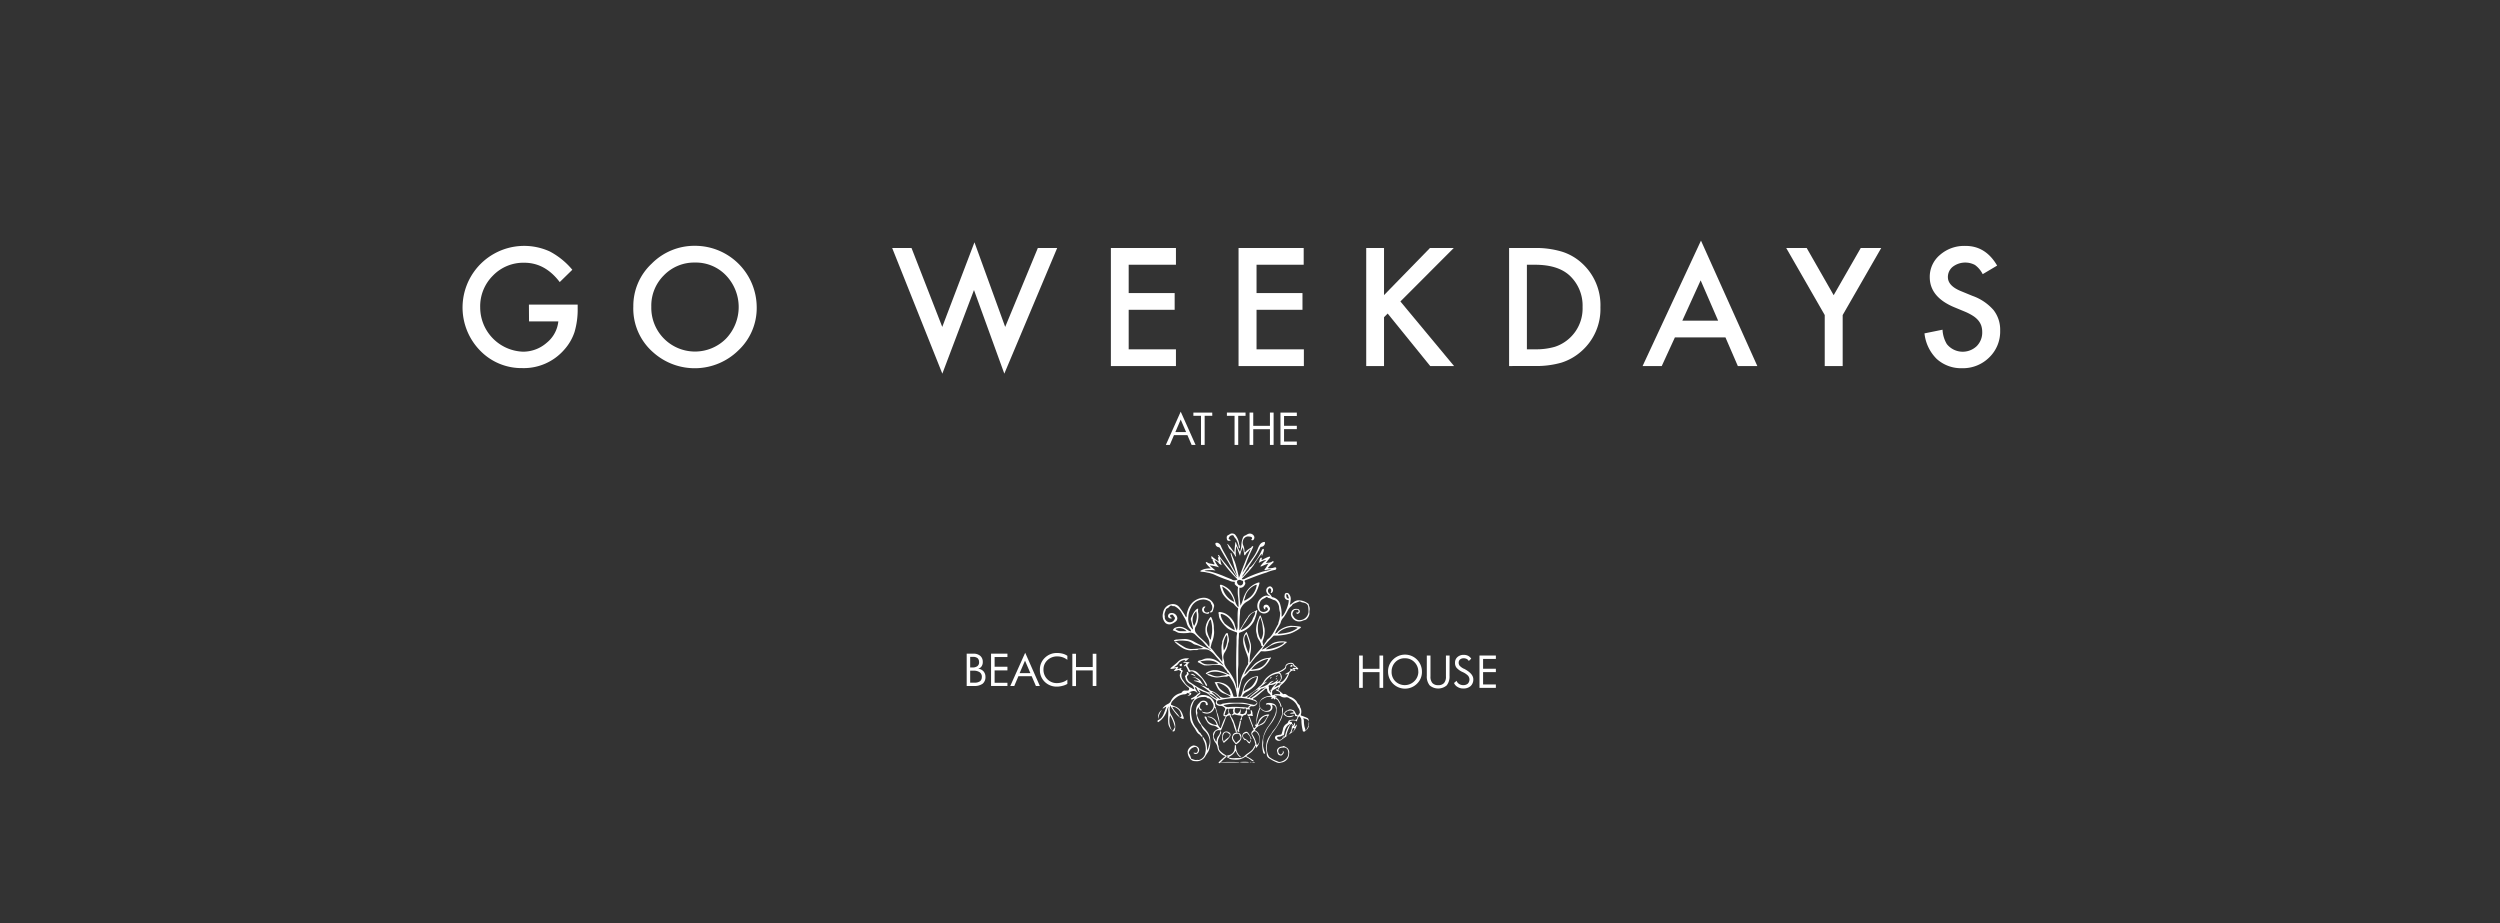 <?xml version="1.0" encoding="UTF-8"?> <svg xmlns="http://www.w3.org/2000/svg" id="Lager_1" data-name="Lager 1" viewBox="0 0 682.43 252"><rect x="0" y="0" width="682.43" height="252" fill="#333333" stroke="none"/><defs><style>.cls-1{fill:#fff;}</style></defs><path class="cls-1" d="M326.36,121.45h-1.08l-1.15-2.67h-3.67l-1.14,2.67h-1.08l4.06-9.08Zm-2.59-3.51-1.47-3.41-1.46,3.41Z"></path><path class="cls-1" d="M330.92,113.51h-2.08v7.94h-1v-7.94h-2.08v-.89h5.15Z"></path><path class="cls-1" d="M340,113.51H338v7.94h-1v-7.94h-2.09v-.89H340Z"></path><path class="cls-1" d="M347.66,121.45h-1v-4.29h-4.56v4.29h-1v-8.83h1v3.62h4.56v-3.62h1Z"></path><path class="cls-1" d="M354,121.45h-4.47v-8.83H354v.93h-3.49v2.68H354v.92h-3.49v3.37H354Z"></path><path class="cls-1" d="M357,196.06a14.23,14.23,0,0,0-1.73-.7c-.18-.07-.22-.09-.18-.27a2.62,2.62,0,0,0,0-1.66,1.76,1.76,0,0,1-.25-.58c0-.37-.35-.53-.55-.78s-.32-.64-.57-.86a3.77,3.77,0,0,0-1.66-1.05c-.63-.15-1-1-1.78-.64,0,0,0-.06-.07-.09a14.56,14.56,0,0,0-1.2-1c-.07,0-.13-.11-.06-.19.33-.4.39-.93.82-1.3a5.88,5.88,0,0,0,2.15-3.19.39.39,0,0,1,.18-.24c.33-.29.64-.63,1.16-.39a.36.36,0,0,0,.34,0c0-.2-.29-.28-.24-.51a1.05,1.05,0,0,1,.66.09.24.24,0,0,0,.33-.12c.12-.17-.07-.18-.14-.26-.34-.4-.88-.61-1.12-1.12a.45.45,0,0,0-.18-.15c-.51-.32-1.9.05-2,.72a1.15,1.15,0,0,1-.21.56,5.2,5.2,0,0,1-2.26,1.16,6,6,0,0,0-2.87,1.69,4.78,4.78,0,0,0-.48.61,4.71,4.71,0,0,1-1,1.34c-.57.43-1,1-1.6,1.4s-1.38,1-2.1,1.43a1.44,1.44,0,0,1-1.31.17,2.39,2.39,0,0,1,1.21-1.27,8.15,8.15,0,0,0,2.2-1.64,4.22,4.22,0,0,0,.92-2.5c0-.11,0-.15-.12-.13a8.39,8.39,0,0,0-1.08.18,4.43,4.43,0,0,0-1.74,1.17,3.76,3.76,0,0,0-.85,1.3c-.28.79-.42,1.63-.73,2.41-.24.57-.3.59-.86.48a40.16,40.16,0,0,1,.82-4.07,2.54,2.54,0,0,1,.71-1.27,10.74,10.74,0,0,0,1.45-1.49.39.39,0,0,1,.33-.15c.6,0,1.21-.08,1.81-.15a2.06,2.06,0,0,0,.81-.17,6.67,6.67,0,0,0,2.72-2.87c.08-.15.35-.27.23-.45s-.3.08-.46.07a5.55,5.55,0,0,0-2.82.89,4.51,4.51,0,0,0-1.54,1.23c-.61.69-1.31,1.31-1.93,2a1.18,1.18,0,0,1-.53.41c.17-.38.3-.68.44-1a23.31,23.31,0,0,1,2.25-3.23c.54-.73,1.22-1.33,1.79-2a.24.24,0,0,1,.23-.1c.43,0,.88.06,1.31,0a9.63,9.63,0,0,0,4.13-1.31,11.34,11.34,0,0,0,1.56-1.23,6.34,6.34,0,0,0-2.94,0,3.8,3.8,0,0,0-1.16.46,18.36,18.36,0,0,1-2,1.3,6.26,6.26,0,0,1-.8.35,13.93,13.93,0,0,1,1.35-1.85c.57-.65,1.19-1.25,1.79-1.87a.36.36,0,0,1,.31-.13c.55,0,1.09,0,1.64-.06a17.62,17.62,0,0,0,2.59-.48,7.57,7.57,0,0,0,1.42-.63,10.46,10.46,0,0,0,1.39-.87c.09-.06.2-.13.17-.25s-.15-.14-.25-.16a16.81,16.81,0,0,0-2.57-.22,6.23,6.23,0,0,0-3.39,1.52.31.31,0,0,0-.07.09c-.17.34-.53.4-.81.57a10,10,0,0,1,.74-1.55,10.72,10.72,0,0,0,.81-1.39,2.88,2.88,0,0,1,.73-1.43,3.51,3.51,0,0,0,.49-.7c.6-.83.85-1.89,1.75-2.5a.28.28,0,0,0,.1-.12,1.13,1.13,0,0,1,.63-.57c.45-.2.92-.37,1.38-.55a.31.31,0,0,1,.31,0c.38.29.88.24,1.31.43a1.21,1.21,0,0,1,.82.89,8.39,8.39,0,0,1,.1,1.58,2.47,2.47,0,0,1-2.78,2.16,2,2,0,0,1-1.38-1.09.94.94,0,0,1-.12-1c.35-.7.39-.66,1.16-.73.35,0,.38.22.41.45s-.16.28-.35.33-.24-.08-.32.07c.15.19.32.37.56.23s.48-.32.45-.64a.69.69,0,0,0-.55-.64c-1.13-.2-1.9.36-1.87,1.5a2.27,2.27,0,0,0,1.78,1.86,2.34,2.34,0,0,0,1.48-.19c.37-.17.83-.13,1.11-.53a2.64,2.64,0,0,0,.69-1.36,4.3,4.3,0,0,1,0-.8,2.13,2.13,0,0,0-.17-1.47c-.07-.15.06-.33-.17-.45a4.38,4.38,0,0,0-2.29-.91,2.23,2.23,0,0,0-1.65.44,11.13,11.13,0,0,1-1.1.81,8.62,8.62,0,0,0,.23-1.26,2.05,2.05,0,0,0-.39-1.67.73.73,0,0,0-1-.26c-.26.14-.19.41-.25.62a1,1,0,0,0,1.11,1.22c.16,1.06-1.13,4.17-1.92,4.59V168a9.1,9.1,0,0,0-.35-2.85,2.72,2.72,0,0,0-1.95-2.09c-.17,0-.39-.11-.46-.28a3.3,3.3,0,0,0-.66-.82.89.89,0,0,1-.16-1.18c.08-.12.15-.27.33-.21s.33.11.37.31a1.1,1.1,0,0,1-.07.8c0,.06-.09.12,0,.18s.14,0,.21,0a1,1,0,0,0,.36-1.07c-.14-.43-.54-.78-.86-.73a1.15,1.15,0,0,0-.85,1.65,1.92,1.92,0,0,0,1,1c-.18,0-.24,0-.28,0a1.68,1.68,0,0,0-1.17-.06,2.61,2.61,0,0,0-1.11.67,2.52,2.52,0,0,0-.77,1,2.65,2.65,0,0,0-.13,1.74,1.84,1.84,0,0,0,.9,1.18,1.71,1.71,0,0,0,2.29-.56.76.76,0,0,0,0-1,3.28,3.28,0,0,0-.27-.38.86.86,0,0,0-1.11-.07.72.72,0,0,0,0,1c.08.09.15.16.26.12s0-.15,0-.23,0-.36.22-.38.38.16.45.35.12.37-.09.53a2.59,2.59,0,0,1-.58.34c-.5.2-1.31,0-1.44-.44a2.87,2.87,0,0,1,.17-2.44c.36-.6,1.06-.68,1.54-1.1a.35.35,0,0,1,.4.1.33.33,0,0,0,.22.14c.55.07,1,.46,1.52.57a1.35,1.35,0,0,1,.8.55,2.8,2.8,0,0,1,.6,1.67,6.43,6.43,0,0,0,.24,1.19,1.49,1.49,0,0,1,0,.51,6.78,6.78,0,0,1-.36,2c-.11.22-.05.51-.2.75-.41.69-.76,1.41-1.18,2.1a8.42,8.42,0,0,1-1.07,1.48c-.28.29-.68.46-.87.88s-.51.59-.64,1c0,.07-.22.36-.26.16-.09-.41-.32-.84-.11-1.29a6.25,6.25,0,0,0,.45-3.23,21.55,21.55,0,0,0-1-3.35c0-.08-.09-.2-.15-.21s-.16.11-.2.2c-.2.51-.41,1-.58,1.52a6.81,6.81,0,0,0-.37,2.42,5.41,5.41,0,0,0,.19,1,3.5,3.5,0,0,0,.5,1.43,4.35,4.35,0,0,1,.74,1.53c0,.1,0,.24.14.26.34.06.19.21.07.34a38.38,38.38,0,0,0-3.1,3.85.55.55,0,0,1-.33.3c0-.24.06-.46.06-.68a8.26,8.26,0,0,1,.13-1.72,7.21,7.21,0,0,0,.17-2.57,21.51,21.51,0,0,0-1.08-3.2c0-.1-.09-.22-.21-.07a3.1,3.1,0,0,0-.54.81c-.59,1.41-.12,2.76.32,4.06.39,1.13,1,2.19.74,3.45,0,.14.13.24,0,.42a12.76,12.76,0,0,0-1.05,1.92,9.61,9.61,0,0,0-.9,2.14c-.17.81-.46,1.6-.7,2.41a.15.15,0,0,1-.1-.19,9.25,9.25,0,0,0,0-1.58c0-1,0-1.91,0-2.87,0-.69.12-1.38.11-2.07s0-1.64,0-2.46c0-1,0-2.06.05-3.09,0-.26,0-.52,0-.78a14.06,14.06,0,0,0,.1-1.72c0-.22.05-.31.24-.39a7.21,7.21,0,0,0,2.57-1.45,7.13,7.13,0,0,0,1.29-1.65,13.26,13.26,0,0,0,.88-2.74c0-.07.09-.15,0-.21a.18.18,0,0,0-.25,0c-.12.1-.24.24-.37.27a3.74,3.74,0,0,0-1.68,1.14c-.18.17-.22.42-.37.6-.69.84-1.12,1.84-1.73,2.74a2.91,2.91,0,0,1-.45.72,40,40,0,0,1,.17-4.68,4.55,4.55,0,0,1,.09-1.06,4.3,4.3,0,0,1,2-2.24,6.61,6.61,0,0,0,2.21-2.25,12.78,12.78,0,0,0,1-2.59c.08-.24-.06-.32-.31-.25a6.39,6.39,0,0,0-2.08,1.14,6.14,6.14,0,0,0-1.4,1.75,7.88,7.88,0,0,0-.57,1.31,13.49,13.49,0,0,1-.79,2.12,23.41,23.41,0,0,1-.31-4.91,1.3,1.3,0,0,0,1.2-.4c.35-.43.53-.8.31-1.14s-.06-.45.23-.56c.88-.32,1.75-.67,2.62-1,1-.37,2.06-.76,3.1-1.07a9.2,9.2,0,0,1,2.18-.68.42.42,0,0,0,.41-.49c-.05-.29-.33-.22-.54-.18a1,1,0,0,0-.23.08,3.9,3.9,0,0,1-1.48.1.17.17,0,0,1,.08-.2c.44-.43.88-.85,1.31-1.29.09-.08.25-.19.13-.32a.29.29,0,0,0-.4,0c-.49.39-1.1.29-1.7.43a14.54,14.54,0,0,1,1-1.31c.08-.11.23-.23.12-.38s-.29-.05-.43,0a8.7,8.7,0,0,0-1.45.68.44.44,0,0,1-.42.11,1.13,1.13,0,0,0,0-.18c0-.13.19-.3,0-.38s-.3.11-.39.26c-.21.37-.22.81-.43,1.19a5,5,0,0,1,2.06-.85c-.05.13-.16.18-.25.26a6.6,6.6,0,0,0-1.17,1.25c-.05.07-.17.14-.11.23s.19,0,.29,0c.34-.15.69-.31,1-.45s.63-.22.94-.32c-.41.45-.57,1-1,1.46-.08.08-.19.2-.11.31s.24.07.36,0a7.41,7.41,0,0,1,1.49-.22l-.16.09c-.82.35-1.71.37-2.55.68a30.83,30.83,0,0,0-4.35,1.74,1.4,1.4,0,0,1-1,.24.48.48,0,0,1,.18-.35c.37-.39.75-.77,1.09-1.18a24.88,24.88,0,0,0,1.89-2.2,25.45,25.45,0,0,1,2.21-3.18c.13.13.1.29,0,.47.17,0,.25-.11.27-.21.07-.45.33-.85.37-1.31,0-.12,0-.25-.09-.31s-.22,0-.31.12a.6.6,0,0,0-.16.22,15.69,15.69,0,0,1-1.79,3.07,7.76,7.76,0,0,1-1.21,1.47c-.13.11-.36.1-.41.33a1.43,1.43,0,0,1-.47.7c-.37.37-.66.81-1,1.21-.12.15-.22.34-.46.39,0-.18.13-.23.19-.33,1-1.6,2-3.15,3.06-4.73a19.74,19.74,0,0,0,1.69-2.88.24.24,0,0,1,.26-.16,1.07,1.07,0,0,0,1-1.1c0-.17-.05-.24-.26-.22a1.63,1.63,0,0,0-1.17.8,4.87,4.87,0,0,0-.58,1.22,12.37,12.37,0,0,1-1.59,2.7c-.33.5-.73,1-1.05,1.46-.48.75-1,1.44-1.46,2.23a4.41,4.41,0,0,1,.29-.89c.37-.78.65-1.6.94-2.4.47-1.27,1.06-2.47,1.63-3.69,0-.08.14-.14,0-.24s-.17,0-.26,0-.19.33-.35.4a5.28,5.28,0,0,0-1.47,1.14c-.05.05-.1.14-.19.1s-.07-.13-.07-.2a4.16,4.16,0,0,0-.36-1.75,1.83,1.83,0,0,1,0-1.38,1.49,1.49,0,0,1,1.16-1,3.75,3.75,0,0,1,.88.08c.4.1.52.39.26.7-.05.06-.13.1-.09.19s.14,0,.21.05a.37.37,0,0,0,.44-.17.89.89,0,0,0,0-1.12,1.27,1.27,0,0,0-1.52-.41c-.29.1-.51.31-.79.41a1,1,0,0,0-.63.61,6.37,6.37,0,0,0-.42,2.2,6.61,6.61,0,0,1-.36,1.68,15,15,0,0,1-1.14-2.63l-.14,0c-.1.9-.19,1.79-.29,2.78l-.43-.59a18.89,18.89,0,0,0-1.29-1.66c-.05,0-.08-.11-.16-.08a.08.08,0,0,0,0,.12c.24.42.29.94.67,1.28a5.78,5.78,0,0,1,1.42,1.8c0,.09.05.27.22.2s0-.18,0-.27a9,9,0,0,1,.14-2.52c.36.93.68,1.79,1,2.65a7.58,7.58,0,0,1,.78-2.4c.1.71.3,1.3.34,1.92,0,.13,0,.27.13.31s.2-.1.24-.2a2.77,2.77,0,0,1,.69-.79c.23-.21.33-.55.69-.65-1.19,2.56-2.17,5.19-3.17,7.83-.21-1.2-.52-2.34-.83-3.49s-.87-2.14-1.24-3.23c0-.05-.05-.1-.11-.08s-.12.08-.09.15.07.43.15.63c.33.94.55,1.9.82,2.85s.52,1.63.76,2.5a2.21,2.21,0,0,1-.43-.77c-.8-1.58-1.74-3.09-2.58-4.65-.47-.86-1-1.7-1.36-2.61a1.46,1.46,0,0,0-1-.91c-.21,0-.46,0-.51.2a1,1,0,0,0,.79,1,.55.55,0,0,1,.5.37c.66,1.12,1.27,2.28,2,3.38.41.67.77,1.36,1.16,2s.95,1.63,1.43,2.45a.91.91,0,0,1-.45-.36c-.78-1.08-1.68-2.06-2.51-3.1a24.87,24.87,0,0,1-1.6-2c-.16-.25-.24-.6-.64-.61a1.2,1.2,0,0,0,.33.58c-.34.11-.36.13-.26.43a2,2,0,0,1,.12.75,5.46,5.46,0,0,1-.64-.42c-.35-.3-.75-.53-1.07-.86a.21.21,0,0,0-.25-.07c-.14.07,0,.17,0,.24,0,.32.11.61.57.6-.29.13-.21.29-.13.46s.18.35.27.52.22.18.12.29-.24.07-.34,0c-.54-.17-1.16-.08-1.63-.49a.23.23,0,0,0-.35,0c-.11.13,0,.23.09.34a8.36,8.36,0,0,0,1.23,1.31,5.88,5.88,0,0,0-1.6.15,3.89,3.89,0,0,0-1.42.65c.23-.08.4.14.55.13a6.22,6.22,0,0,1,1.48.21,8.18,8.18,0,0,1,2.52.82,35.48,35.48,0,0,0,3.42,1.32,2.84,2.84,0,0,0,1.35.36c.25,0,.24.06.26.24s-.09.37.07.52a4.91,4.91,0,0,0,.65.57c.16.09.18.15.13.32a10,10,0,0,0,0,2.12,17.47,17.47,0,0,1,.17,2.27c-.05.29.09.59-.09.89a3.93,3.93,0,0,1-.81-1.5,7.39,7.39,0,0,0-1-2.42,3.27,3.27,0,0,0-.58-.82,6,6,0,0,0-2.17-1.34.37.37,0,0,0-.34,0c-.13.08-.11.21-.07.32a8.42,8.42,0,0,0,.72,2.1,7.73,7.73,0,0,0,2.32,2.34,3.68,3.68,0,0,1,.73.45,5.59,5.59,0,0,0,1.16,1.17s0,.1,0,.15a13,13,0,0,0-.13,2.16c0,.68,0,1.36,0,2a4.91,4.91,0,0,1-.21,1.84c-.09-.23-.17-.42-.25-.61-.21-.5-.3-1-.47-1.56a5.72,5.72,0,0,0-1.72-2.09,4,4,0,0,0-2.22-.85c-.27-.06-.42.14-.33.39a.87.87,0,0,1,.07.31,3,3,0,0,0,.32,1.27,8.46,8.46,0,0,0,1.57,2A3.59,3.59,0,0,0,336,172c.46.2.93.39,1.41.55.21.08.35.15.27.46a5.13,5.13,0,0,0-.14,1.24c0,1,0,1.9-.05,2.85-.07,3.27-.09,6.54.15,9.81a2.83,2.83,0,0,1,0,1.06,2.14,2.14,0,0,1-.1-.24,10.33,10.33,0,0,0-1.6-3.79c-.42-.76-1.09-1.33-1.47-2.12a2,2,0,0,1-.3-1,2,2,0,0,0-.11-.69,2.37,2.37,0,0,1,.22-2,5.69,5.69,0,0,0,.85-2,3.06,3.06,0,0,1,.19-.75,2,2,0,0,0,.09-1.2c-.05-.3-.12-.61-.19-.91s0-.4-.2-.44a.47.47,0,0,0-.48.29,10.23,10.23,0,0,0-.88,1.9c-.05.19,0,.41-.06.59a5.1,5.1,0,0,0-.14,1.78,10.49,10.49,0,0,0,.17,1.93,10.68,10.68,0,0,1,0,1.38,8.64,8.64,0,0,0-1.13-1.47c-.71-.72-1.22-1.61-1.94-2.32a.24.24,0,0,1-.09-.26c.14-.48.22-1,.41-1.47a8,8,0,0,0,.53-2.3c.05-.62-.09-1.25-.07-1.88a6.37,6.37,0,0,0-.66-2.43c-.07-.2-.18-.22-.34-.05a4,4,0,0,0-.37.54,4.86,4.86,0,0,0-.9,3.22,2.93,2.93,0,0,0,.5,1.58,3.67,3.67,0,0,1,.52,2.68,4.41,4.41,0,0,1-.54-.67c-.94-1.07-2.14-1.88-3-3a1.61,1.61,0,0,1-.24-1.7,5,5,0,0,0,.56-1.22,7,7,0,0,0,.24-2.5,2.68,2.68,0,0,1-.05-1.13c.05-.15-.05-.22-.21-.14a1.18,1.18,0,0,0-.41.29,5.23,5.23,0,0,0-1.05,1.63c-.12.38-.45.69-.29,1.17a11.94,11.94,0,0,1,.4,1.67,2.44,2.44,0,0,1,.13.92,4,4,0,0,1-1.27-3.21,6.32,6.32,0,0,1,.78-2.86,3.71,3.71,0,0,1,2.76-2.09,3,3,0,0,1,1.69.16c.45.2.91.36,1,.93a1.32,1.32,0,0,0,.2.34,1.77,1.77,0,0,1,0,1.32c-.05.33-.48.36-.5.7a.63.63,0,0,0,.81-.56c0-.08.08-.14.09-.21.09-.48.39-1,.12-1.43a2.92,2.92,0,0,0-2.67-1.78,4.53,4.53,0,0,0-3,1.19,5.21,5.21,0,0,0-1.35,2.07,7.58,7.58,0,0,0-.34,1.24c-.06.28.08.59-.19.85-.14-.27-.3-.54-.44-.81a19.93,19.93,0,0,0-1.31-1.85,2.24,2.24,0,0,0-2.3-.92,2.74,2.74,0,0,0-2.22,2.34,2.9,2.9,0,0,0,.62,2.75,1.57,1.57,0,0,0,1.41.37,3.69,3.69,0,0,0,1.28-.65,1.18,1.18,0,0,0,.58-.93,1.53,1.53,0,0,0-1.92-1.44.81.81,0,0,0-.59,1,.74.74,0,0,0,1.08.33,2.74,2.74,0,0,1-.34-.19.5.5,0,0,1-.19-.53c.05-.19.24-.15.39-.19.41-.12.47.26.64.45.37.4.35.57.06,1a1.37,1.37,0,0,1-1.52.57,1.43,1.43,0,0,1-1-1c-.09-.28,0-.53-.08-.79-.15-.63.25-1.16.37-1.75,0-.05.12-.09.19-.13a1.83,1.83,0,0,1,.3-.18c.44-.17.66-1,1.34-.51,0,0,.05,0,.07,0s.26,0,.4,0a4.45,4.45,0,0,1,1.81,1.58c.3.49.58,1,.85,1.48a4.64,4.64,0,0,1,.68,1.48,3.72,3.72,0,0,0,.89,1.67,1.09,1.09,0,0,1,.32.69,2.18,2.18,0,0,1-.87-.35,4.68,4.68,0,0,0-1.16-.69,2.73,2.73,0,0,0-2.08-.05,1.15,1.15,0,0,0-.88.87c.16-.08.27,0,.39.05.47.15.86.52,1.37.57a10,10,0,0,0,2.51,0,1.89,1.89,0,0,1,1.81.44c.51.51,1.05,1,1.61,1.49.82.71,1.4,1.65,2.26,2.34.13.11.31.18.39.36-.12.05-.19.05-.25-.06a.64.64,0,0,0-.44-.31,31.23,31.23,0,0,1-3.91-1.89,5.73,5.73,0,0,0-2.25-.7c-.77,0-1.53.09-2.3.14a1.38,1.38,0,0,0-.68.15c-.09.05-.23.07-.2.2s.15.12.26.12l.3,0a3.65,3.65,0,0,1,1-.17,10.09,10.09,0,0,1,1.82.09,3.28,3.28,0,0,1,1.71.64,1.89,1.89,0,0,0,.91.41,8,8,0,0,1,2,.86,18,18,0,0,1-2.84.28,4,4,0,0,1-2.34-.53c-.56-.36-1.13-.69-1.68-1.06a1.66,1.66,0,0,0-.88-.37.33.33,0,0,0,.16.24A10.26,10.26,0,0,0,323,177a4.64,4.64,0,0,0,2,.54,7.32,7.32,0,0,1,1.69-.08c.12,0,.22-.06.33-.11a.71.71,0,0,1,.33-.1c.5,0,1,0,1.49,0a2.73,2.73,0,0,1,1.16.23,6.18,6.18,0,0,1,1.48,1.21c.56.69,1.16,1.34,1.73,2a2.81,2.81,0,0,1,.74,1,11.33,11.33,0,0,0-1.78-1.32,4.48,4.48,0,0,0-3-.6c-.63.07-1.15.51-1.81.54a.49.49,0,0,0-.4.39c0,.13.21.12.33.18a1.2,1.2,0,0,0,.24.15,8.12,8.12,0,0,0,1.18.59,9.74,9.74,0,0,0,2.22-.09,7.64,7.64,0,0,1,1.85,0,2,2,0,0,1,1.47.91c.23.4.72.62.77,1.14.4,0,.37.4.68.56a1.3,1.3,0,0,1-.63-.19,9.25,9.25,0,0,0-2.85-1,4.32,4.32,0,0,0-2.83.65c-.1.06-.32.14-.18.33s.24,0,.35,0a4.06,4.06,0,0,1,.91-.45,5.71,5.71,0,0,1,2.9.13,8.63,8.63,0,0,1,1.56.57,8.61,8.61,0,0,1-1.45.28,3.56,3.56,0,0,1-2.55-.12,5.55,5.55,0,0,0-1.09-.35.18.18,0,0,0-.24.07c-.05.11.06.17.13.21a6.63,6.63,0,0,0,2.1.64c.9.1,1.79-.23,2.7-.2a1.05,1.05,0,0,0,.61-.09c.25-.18.41-.05.52.13a14.84,14.84,0,0,1,.92,1.41,9.91,9.91,0,0,1,1,3.44c0,.18.26.47-.08.58a2.4,2.4,0,0,1-.66,0,.15.15,0,0,1-.16-.14,7.44,7.44,0,0,0-.34-1,3.87,3.87,0,0,0-1.32-1.93,4.12,4.12,0,0,0-1.54-.73,4.44,4.44,0,0,0-1.93-.14c.31.52.51,1.06.79,1.55a3.24,3.24,0,0,0,1.77,1.52,4.62,4.62,0,0,1,.73.29,3.57,3.57,0,0,1,1.06.65,14.2,14.2,0,0,1-1.62.25,1.94,1.94,0,0,1-1.59-.66,5.59,5.59,0,0,0-1.6-1.11c-.42-.16-.93-.24-1.11-.78,0,0-.08-.08-.12-.09-.51,0-.8-.51-1.29-.58a6.5,6.5,0,0,1-1-.29,17.76,17.76,0,0,1,2.85,2,1.9,1.9,0,0,1-.74-.06,15.85,15.85,0,0,1-2.89-1.43c-.67-.41-1.31-.87-2-1.31a1.88,1.88,0,0,1-.79-1.42c0-.18.1-.27.2-.37.34-.32.36-.47.1-.83-.05-.08-.11-.18-.21-.14s-.18.18-.14.26c.16.28-.07.4-.22.56s-.31.35-.25.46c.2.32.12.72.34,1a2.78,2.78,0,0,0,1.18,1.05,1.88,1.88,0,0,1,1,1.37c-.33,0-.52-.2-.75-.33a4.21,4.21,0,0,1-1.61-1.16c-.24-.32-.43-.68-.7-1a2,2,0,0,1-.19-2.26c.23-.32.05-.38-.14-.47s-.29-.08-.17-.32,0-.29-.24-.2a1.61,1.61,0,0,1-.82.21c.05-.13.08-.22.13-.32s.16-.14.1-.23-.19,0-.28,0l-.83.14a.8.8,0,0,1,.32-.29,2.79,2.79,0,0,0,1-1,2.47,2.47,0,0,1,1.8-.74c-.05.15-.29.16-.27.4.6-.1.86-.61,1.27-.94a3.49,3.49,0,0,1-1,.09,4.15,4.15,0,0,0-1.2.3,3.32,3.32,0,0,0-1,.76c-.58.53-1.19,1-1.79,1.52-.07.06-.18.1-.11.22s.16.08.25.07a4,4,0,0,0,1.22-.22c0,.37-.47.45-.49.83a4.81,4.81,0,0,0,1.06-.25c.3-.15.49.15.72.26s0,.24,0,.37c-.08.31-.29.62-.22.93a2.46,2.46,0,0,0,.42,1,8.68,8.68,0,0,0,2,2.23.26.26,0,0,1,.12.29c0,.37-.18.54-.56.49-.18,0-.37,0-.55,0a.83.83,0,0,0-.83.42.71.71,0,0,1-.44.29,3.87,3.87,0,0,0-2.54,2,1.81,1.81,0,0,1-1,1,3.83,3.83,0,0,0-1.36,1.18c.46,0,.66-.45,1.05-.46L318,194c-.4,1-.69,2.07-1.82,2.54a.34.34,0,0,0-.15.51c.09.16.26,0,.36-.08a5.69,5.69,0,0,0,2.19-3.23,1.74,1.74,0,0,1,.49-.9,2,2,0,0,0-.15,1.25c0,1.17-.12,2.34,0,3.51a3.48,3.48,0,0,0,1,1.8,5.43,5.43,0,0,1-.51-4.17,11.17,11.17,0,0,1,1.28,3.19.15.15,0,0,1,0,.11c-.15.28-.32.55-.48.83,0,.09-.25.05-.18.2s.22.07.33.09.26-.11.32-.27a4,4,0,0,0-.22-2.72,8.76,8.76,0,0,0-.86-1.7,3.3,3.3,0,0,1-.16-2.35,14.94,14.94,0,0,0,1.69,2.37,4.3,4.3,0,0,0,1.59,1.21c.13.05.25.12.36,0s.07-.25,0-.37a8.45,8.45,0,0,0-.28-.85,3.46,3.46,0,0,0-1.7-2,9.22,9.22,0,0,1-1.29-.54c-.06,0-.19-.06-.17-.14a1.81,1.81,0,0,1,.27-.76,7.21,7.21,0,0,1,1.5-1.36,4,4,0,0,1,1.82-.64,1.06,1.06,0,0,0,.84-.33s.05-.14.11-.06.41.13.61.24a1.16,1.16,0,0,1-.68.52,1.11,1.11,0,0,0,.87-.21.51.51,0,0,0,.19-.46c0-.16-.24-.11-.36-.17s-.12,0-.19-.08a4.06,4.06,0,0,1,1.14-.36,1.29,1.29,0,0,1,1.19.78c-.13-.68-.66-1.16-.81-1.82a.55.55,0,0,1,.58.41,3,3,0,0,0,.68,1c.05.05.11.09.17.05s0-.15,0-.21-.26-.4-.4-.62a14.49,14.49,0,0,1,1.31.64,3.55,3.55,0,0,1,1.47.72,10.66,10.66,0,0,0,1.8,1.39.44.44,0,0,1,.22.6c-.09.24-.18.56.11.78a1.56,1.56,0,0,0,1.05.36,1.34,1.34,0,0,1,.94.32c.42.29.48.53.27.89a3.16,3.16,0,0,0-.35,1c-.07.46,0,.58.41.61.24,0,.17.12.11.25-.19.36-.39.72-.55,1.09-.23.54-.42,1.09-.63,1.64,0,.14-.16.35-.28.19a4,4,0,0,1-.7-1.1,2.79,2.79,0,0,0-2.76-2,.53.53,0,0,0,.37.2,2.67,2.67,0,0,1,2.06,1.72c0,.12.16.25.06.36s-.21,0-.33,0a3.41,3.41,0,0,1-1.25-.45,1.93,1.93,0,0,1-1.11-1.46.41.41,0,0,0-.25-.34c-.09,0-.21-.11-.29,0s0,.2,0,.28c.24.41.47.82.72,1.21a2.24,2.24,0,0,0,1.61.95,2.3,2.3,0,0,1,1.54.93,1.11,1.11,0,0,0-.48.09c-.68.41-1.2.85-1.11,1.78a3.06,3.06,0,0,0,.59,1.77,3.26,3.26,0,0,1,.62,1.3,2.65,2.65,0,0,0,.68,1.51c.46.4.85.9,1.58.89a23.79,23.79,0,0,0-1.79,1.6c-.1.1-.26.23-.1.35s.27,0,.42-.09a18.9,18.9,0,0,1,1.57-1.53c.2-.16.2-.34,0-.48a6.66,6.66,0,0,1-.78-.46c-.58-.5-1.31-.9-1.25-1.84a1.4,1.4,0,0,0-.08-.34,2.72,2.72,0,0,1,.12-2.13c.18-.36.33-.73.51-1.08a.7.7,0,0,0,0-.75c-.12,0-.12.11-.14.19a2.5,2.5,0,0,1-.35.94,2.39,2.39,0,0,0-.63,1.55s0,.16-.09.14-.23-.11-.23-.17c0-.3-.23-.49-.33-.74a1.26,1.26,0,0,1-.13-.67,5.74,5.74,0,0,1,.44-1.1,1.24,1.24,0,0,1,1.19-.38c.23.13.35,0,.43-.16.35-.85.7-1.7,1-2.55.22-.54.26-1.21,1-1.29.11,0,.08-.21.25-.16,0,.44.37.69.49,1.08.17.58.52,1.08.65,1.69s.33,1,.47,1.44a2.4,2.4,0,0,0,.16.52.18.18,0,0,0,.12.08c.09,0,.09-.08.09-.14a1,1,0,0,0,0-.24,17.3,17.3,0,0,0-.74-2.42,5.43,5.43,0,0,0-.8-1.55c-.21-.24-.25-.35.14-.48a1.18,1.18,0,0,1-.69-1.5c0-.15.05-.21.2-.21h1c-.06.28-.23.54-.1.79s.09.58-.24.77c-.07,0-.17.11-.11.21s.17,0,.25,0,.33-.27.57-.18a6.87,6.87,0,0,0,1.42.28c.26,0,.54.06.3.45-.05.07-.06.16,0,.2s.14-.07.19-.13c.21-.28.33-.64.8-.65.2,0,.35-.2.48-.41a1,1,0,0,0-.08-1.1,1.46,1.46,0,0,1,.78,0c.1,0,.18,0,.21-.09s.06-.18-.09-.19a.11.11,0,0,1-.08-.15.72.72,0,0,1,.9-.45,1.31,1.31,0,0,0,1.27-.77.5.5,0,0,0,0-.27,1.14,1.14,0,0,0-.92-.81c-.1,0-.22,0-.24-.12s.1-.17.17-.23c.22-.15.46-.25.66-.41.73-.59,1.44-1.21,2.16-1.8.15-.13.24-.31.43-.4s.43,0,.45.28a1.23,1.23,0,0,0,.47,1,1.27,1.27,0,0,1,.54.67,4.19,4.19,0,0,0-2.18.62,2.16,2.16,0,0,0-.92,2.39c0,.07.1.1.06.21a8.56,8.56,0,0,0-.65,1.73,8.89,8.89,0,0,0-.27,1.79,2.63,2.63,0,0,1-.14,1c-.08.21-.35.41,0,.6a.11.11,0,0,1,0,.1c-.12.14-.22.33-.38.38s-.24-.15-.33-.28A1.89,1.89,0,0,1,342,198c-.32-.69-.53-1.42-.8-2.12-.05-.12-.06-.34-.26-.27s-.08.25,0,.36c.39,1,.79,2.05,1.22,3.07.08.2,0,.25-.11.35a1,1,0,0,0-.46,1c.22.51.46,1,.73,1.5.18.32.16.69.3,1s-.07.65-.28.92a2.31,2.31,0,0,0-.18.35,2.71,2.71,0,0,1-.55.71c-.56.55-1.29.89-1.84,1.44a2.1,2.1,0,0,1-1.32.62c-.37,0-.74,0-1.1,0a4.57,4.57,0,0,1-1.73-.09c-.09,0-.21,0-.22-.13s.09-.12.18-.16a4,4,0,0,0,1.45-1.22c.08-.1.1-.31.23-.29s.18.2.23.33a2.79,2.79,0,0,0,.89,1.22.32.32,0,0,0,.42.05,3.37,3.37,0,0,1-1.39-2.77.87.87,0,0,0-.05-.22c0-.11,0-.3-.14-.28s-.17.19-.16.34a4.51,4.51,0,0,1-.11,1,2.05,2.05,0,0,1-1.83,1.48c-.11,0-.23.06-.13.12.31.21-.13.27-.05.43.36.1.64.39,1,.5a7.79,7.79,0,0,0,1.6.12,3.9,3.9,0,0,0,2.31-.74.21.21,0,0,1,.24,0,6.94,6.94,0,0,1,1.3.79c.24.18.47.47.92.35a8.84,8.84,0,0,0-2.12-1.33c.47-.49,1-.8,1.5-1.23a3.8,3.8,0,0,0,1.06-1.64.41.41,0,0,1,.07.42c0,.08,0,.15,0,.19s.12-.05.17-.11a3.48,3.48,0,0,0,.83-3.09,2.15,2.15,0,0,0-1.09-1.55c-.24-.13-.19-.2-.08-.36a3.07,3.07,0,0,1,1.36-1.08,2.51,2.51,0,0,0,1.33-.9,15.16,15.16,0,0,1,1-1.8c.05-.06.15-.1.1-.19s-.14,0-.22-.07a3.24,3.24,0,0,0-2.6,1.6,3.42,3.42,0,0,1-.7,1.29,19,19,0,0,1,1.11-4.62,2.05,2.05,0,0,0,2,1,1.28,1.28,0,0,0,1.3-1.53c0-.14-.13-.25-.09-.4.79.17,1,.39,1.08,1.3a4.3,4.3,0,0,1-.37,1.71,16.05,16.05,0,0,1-1.84,3,8.31,8.31,0,0,0-1.41,3.4,7.9,7.9,0,0,0,0,3.14,3.13,3.13,0,0,0,.16.6c.09.19.22.29.4.21s0-.24,0-.36a8.19,8.19,0,0,1-.45-1.61c-.07-.5.07-1,0-1.46a3.73,3.73,0,0,1,.13-1.15,10.32,10.32,0,0,1,.88-2c.58-1.07,1.52-1.9,2-3a6.18,6.18,0,0,0,.6-1.51c.07-.41,0-.8.07-1.2a1.35,1.35,0,0,0-.66-1.25,3.15,3.15,0,0,0-1.78-.28.48.48,0,0,0-.33.12c-.06.06-.21.11-.13.24s.15.09.27.07a1,1,0,0,1,.88.23.91.91,0,0,1-.53,1.4,1.7,1.7,0,0,1-1.22,0c-.42-.29-.91-.49-1.08-1.11a1.62,1.62,0,0,1,.75-2c.13-.08.27-.15.4-.24a2.88,2.88,0,0,1,1.81-.39c.18,0,.36.07.21.32,0,.07-.13.15,0,.25s.22,0,.27-.06c.15-.21.26-.15.38,0s.23.4.36,0a.1.1,0,0,1,.17,0c.2.21.51.27.65.6s.56.82.58,1.35c0,.1.08.29.26.23s.06-.2,0-.31a4.9,4.9,0,0,0-.67-1.45,1.58,1.58,0,0,0-.74-.68c-.07,0-.16,0-.18-.18s.1,0,.13,0,.22.11.27,0-.11-.12-.19-.17a1.66,1.66,0,0,1-.45-.37c.61.17,1.17,0,1.68.32a1.9,1.9,0,0,0,1.39.29,1.11,1.11,0,0,1,.85.18c.36.26.78.43,1.13.72a4,4,0,0,1,1.14,1.41,3.48,3.48,0,0,0,.39.71,2.29,2.29,0,0,1,.32,1.07c.05.23-.21.35-.3.54-.17.39-.3.4-.62.1a1.37,1.37,0,0,1-.24-.4c-.19-.32-.33-.76-.69-.86s-1-.42-1.48.11h-.08c-.49.07-.65.55-1,.8-.1.07,0,.13,0,.19a1.94,1.94,0,0,0,2.44.64.49.49,0,0,0,.3-.37,3.44,3.44,0,0,1-1.42.29c-.52.06-.71-.41-1.06-.61-.09,0,0-.12.06-.18a1.85,1.85,0,0,1,1.82-.72c.32.07.5.19.57.49-.31.09-.66,0-1,.33a5.84,5.84,0,0,0,1,0,.27.27,0,0,1,.35.27c0,.42.21.42.48.42s.26.09.19.34c-.16.6-.46.83-1.06.63a.69.69,0,0,0-.32,0c-.41.1-.95,0-1.12.56a.79.79,0,0,1-.4.51,2.22,2.22,0,0,0-1,1.35,11.42,11.42,0,0,1-.38,1.42c-.06.15-.1.2-.25.23a10.28,10.28,0,0,0-1.08.21.65.65,0,0,0-.38,1,1.14,1.14,0,0,0,1.68.2c1-.72,2-1.43,3.06-2.16a3.43,3.43,0,0,0,1.13-2c-.35.19-.45.5-.75.72.06-.43.5-.77.07-1.25a1.19,1.19,0,0,1-.66,1,1.77,1.77,0,0,1,0-.57c.06-.55-.08-.69-.58-.6l-.08-.06c.16-.15.28-.35.51-.34.52,0,1.08-.14,1.47.29a3.15,3.15,0,0,1,.65-1.48,1.49,1.49,0,0,1,.6,1.3,11.51,11.51,0,0,0,.35,2.54c0,.14,0,.32.27.37a.43.43,0,0,0,.44-.16,3.32,3.32,0,0,0,.92-2.31A1.28,1.28,0,0,0,357,196.06Zm-13.88-11.24a6.15,6.15,0,0,1-1.33,2.41c-.64.72-1.58,1-2.3,1.55C339.61,186.88,341.58,184.75,343.09,184.82Zm3.11-5c-1.23,2.66-3,2.76-4.7,3A7.82,7.82,0,0,1,346.2,179.83Zm4.38-4.46c-.44.82-3.42,1.93-5.09,1.87A7,7,0,0,1,350.58,175.37Zm3.64-4c-1.58,1.32-3.5,1.5-5.46,1.7C349.47,171.71,352.62,170.64,354.22,171.38Zm-2.47-8a.24.24,0,0,1-.23,0c-.41-.16-.39-.54-.45-.9,0-.09,0-.24.12-.23s.33.07.38.25a3,3,0,0,0,.2.67A.15.15,0,0,1,351.75,163.37Zm-7.54,11.32c-1.12-1.38-1.21-4.44-.16-6.2.14.74.44,1.35.5,2a18.83,18.83,0,0,1,.22,2.25A4.47,4.47,0,0,1,344.21,174.69Zm-4.57-.12a1.92,1.92,0,0,1,.4-1.34c.11-.17.18,0,.22.07.15.43.31.86.44,1.29s.26.88.37,1.32a2.69,2.69,0,0,1,0,1.13c-.07.47-.16.94-.24,1.41A19.46,19.46,0,0,1,339.64,174.57Zm.16-4.49c.47-.69.87-1.42,1.37-2.09a2.71,2.71,0,0,1,1.23-.91c.14-.05.22,0,.19.14a2.31,2.31,0,0,1-.3,1,6.74,6.74,0,0,0-.5,1.09,5.39,5.39,0,0,1-1.08,1.43A5.86,5.86,0,0,1,339,171.9c-.08,0-.15.12-.3,0A19,19,0,0,1,339.8,170.08Zm-.22-6.35c.29-.54.3-1.18.61-1.72a5,5,0,0,1,2.5-2.31c.09,0,.2-.12.29,0s0,.19,0,.28a5.42,5.42,0,0,1-1.72,3,11.49,11.49,0,0,1-1.44.94l-.09,0C339.56,163.9,339.52,163.84,339.58,163.73Zm-3.31-5.53c-.59-.25-1.19-.47-1.77-.72a27.25,27.25,0,0,0-4-1.41c-.49-.13-1-.1-1.55-.19a.36.36,0,0,1-.18-.08,7.69,7.69,0,0,1,3-.06c-.53-.49-1.07-.85-1.57-1.4a12.76,12.76,0,0,1,2.56.55,6.31,6.31,0,0,1-1.26-2c.44.23.91.35,1.17.86.08.17.47.36.79.54a5.8,5.8,0,0,1-.4-1.84,31.23,31.23,0,0,0,4.73,5.7A1.34,1.34,0,0,1,336.27,158.2Zm1.67,1.34a.91.91,0,0,1-.25-.93c0-.17.63-.38.85-.28a2.74,2.74,0,0,0,.48.17c.23.05.34.19.28.41a.88.88,0,0,1-.13.58C338.86,159.92,338.39,159.92,337.94,159.54Zm-4.32.58a6.41,6.41,0,0,1,3.28,4.21A5.82,5.82,0,0,1,333.62,160.12Zm.62,10a4.76,4.76,0,0,1-1-2c-.15-.49,0-.6.49-.43a4.33,4.33,0,0,1,1.92,1.35,8.85,8.85,0,0,1,1.21,2.16,2.47,2.47,0,0,1,.12.87A25.53,25.53,0,0,1,334.24,170.16ZM322,172.29a2.16,2.16,0,0,1-1-.45c-.2-.14-.06-.18.05-.23a2.7,2.7,0,0,1,2.86.69C323.2,172.3,322.59,172.32,322,172.29Zm4.55-5.44a5.38,5.38,0,0,1-.59,4A3.33,3.33,0,0,1,326.54,166.85Zm3.78,7.61a7.69,7.69,0,0,1-.8-2,3.11,3.11,0,0,1,.11-1.71c.23-.57.26-1.24.86-1.66a10.14,10.14,0,0,1,.35,3.63c-.09.55-.21,1.09-.29,1.65,0,.07,0,.17-.07.2S330.35,174.53,330.32,174.46Zm.13,6.89a5.76,5.76,0,0,1-1.55-.07,2.88,2.88,0,0,1-1.26-.76c1.76-.29,3.4-.52,4.93.65A20,20,0,0,1,330.45,181.35Zm4.38-8c.55.79-.08,3.45-.78,4.19A5.48,5.48,0,0,1,334.83,173.32Zm-13.74,19.91a2.31,2.31,0,0,1,1.23,1.62c0,.18.27.31.15.54s.09.28-.1.33a.51.51,0,0,1-.47-.11l0-.07c-.55-.91-1.47-1.55-1.9-2.61A1.93,1.93,0,0,1,321.09,193.23Zm22.12,6.86a2.69,2.69,0,0,1,.57,1.85,1.76,1.76,0,0,1-.48,1.27c-.18.16-.31.1-.32-.1a7.24,7.24,0,0,0-1.12-2.65.31.31,0,0,1,.06-.43C342.45,199.46,342.7,199.49,343.21,200.09Zm2.8-4.66c-1.09,1.89-.85,1.63-2.63,2.6C343.72,196.66,345,195.19,346,195.43Zm4.67-12.71a.88.88,0,0,0,.39-.72c0-.3.17-.42.35-.56a1.5,1.5,0,0,1,1-.26c.23,0,.53.06.59.45s.45.3.64.51c.05.05.15.05.18.15-.24.12-.46-.06-.69,0s-.23-.05-.28.08.08.18.15.25.15.11.19.22a5,5,0,0,0-1.09-.34c.3.42,0,.64-.23.83s-.54.32-.81.48c-.09.05-.23.09-.18.22s.18,0,.28,0l.38-.08c-.71,1.51-1.59,2.38-2.31,2.34.19-.48.64-.78.64-1.41a1.81,1.81,0,0,0-.63-1.4A3.58,3.58,0,0,0,350.68,182.72Zm-.92,3.78a5.25,5.25,0,0,1-.93.63c-.33.18-.68.32-1,.54a9.24,9.24,0,0,1,1-1.26.16.16,0,0,1,.21,0A1.09,1.09,0,0,0,349.76,186.5Zm-6.21,1.67c-.85.68-1.71,1.34-2.49,2.09a.51.51,0,0,1-.72,0C341.42,189.55,342.26,188.52,343.55,188.17ZM333,188a4.9,4.9,0,0,1-.69-1.27c-.1-.22,0-.33.22-.27a4.84,4.84,0,0,1,2.69,1.48,4.72,4.72,0,0,1,.72,1.91A9,9,0,0,1,333,188Zm-1.11,1.44a12.06,12.06,0,0,1,1.16,1.1c.05.05.14.11.07.2s-.15.07-.24,0a4.31,4.31,0,0,1-1.06-.79c-.3-.39-.77-.6-1.08-1.06A2.22,2.22,0,0,1,331.84,189.4Zm-2.09-.11c.57-.18,2.07.72,2.49,1.48C331.23,190.51,330.67,189.65,329.75,189.29Zm5.31,5.65c-.23.11-.48.36-.72.22s.06-.39.06-.6a2.91,2.91,0,0,1,.37-1c.08-.21.3-.11.46-.11s.06.13.08.23a.87.87,0,0,0,0,.74C335.42,194.68,335.3,194.83,335.06,194.94Zm4.85-.56a1,1,0,0,1-1.31.41c-.14-.07-.13-.11-.06-.23a1.51,1.51,0,0,0,0-1.18,1.41,1.41,0,0,1-.54,1.19c-.15.1-.28.27-.49.15s-.52-.27-.53-.63c0-.11,0-.23,0-.35.05-.31.07-.57.56-.48a9,9,0,0,1,1.86.15c.13.05.24,0,.36-.11s.15-.06.27.17C340.32,193.87,340,194.1,339.91,194.38Zm.82-1.34a.28.28,0,0,1-.32.09,10.79,10.79,0,0,0-1.89-.15,17.33,17.33,0,0,0-3.14,0,1.68,1.68,0,0,1-1.45-.54,16,16,0,0,1,7.28,0A7,7,0,0,0,340.73,193Zm1.76-1.73c.18.05.27.26.48.24.06,0,.08,0,.08.11a.88.88,0,0,1-.86.71c-.45-.1-1-.19-1.6-.34a8.4,8.4,0,0,0-1.81-.25c-1,0-2,0-2.95,0-.64,0-1.28.13-1.92.22a1.3,1.3,0,0,0-.51.18.91.91,0,0,1-.82,0,.52.52,0,0,1-.45-.53.58.58,0,0,1,.51-.56c.22,0,.44-.07.66-.1a28.07,28.07,0,0,1,2.85-.44c.69,0,1.37-.09,2.06-.11A14.43,14.43,0,0,1,342.49,191.31Zm-.8-.84a.56.56,0,0,1-.6,0,18.92,18.92,0,0,1,1.75-1.38c.43-.33.85-.66,1.26-1a.57.57,0,0,1,.38-.18c.35,0,.62-.31,1-.3C344.19,188.55,343,189.63,341.69,190.47Zm3.47-3.21c-.45.18-.94.27-1.38.49l0-.09,2-1.57c-.28,0-.44.21-.75.23a8.77,8.77,0,0,1,1.48-1.61,5.11,5.11,0,0,1,2.41-.91c.19,0,.6.28.57.47a1.36,1.36,0,0,0,.1.6,1.08,1.08,0,0,1-1,1.21c0-.24.31-.28.24-.68-.61.84-1.53,1-2.31,1.4a4.32,4.32,0,0,1,1.18-1,2,2,0,0,0-1.33.65A2.65,2.65,0,0,1,345.16,187.26Zm1.9.87c0,.07-.07.18-.2.12s-.1,0-.09.11l.12.71a1.65,1.65,0,0,1-.56-1.52c0-.16-.21-.31-.07-.39s.28-.23.43-.21a2.5,2.5,0,0,0,1.34-.36.4.4,0,0,1,.34,0A4.86,4.86,0,0,0,347.06,188.13Zm2.11,1.35a2.25,2.25,0,0,0-1.59.19c-.25.1-.39.11-.36-.23a1.1,1.1,0,0,0,0-.31.74.74,0,0,1,.46-.92c.28-.14.54-.31.81-.47a1,1,0,0,1,.52-.21.75.75,0,0,1-.15.36c-.25.46-.25.46-.62.17,0,.32,0,.36.37.51s.71.22.8.68C349.42,189.49,349.32,189.54,349.17,189.48Zm1.14,12c-.17-.23.07-.41,0-.62-.16.06-.15.2-.19.33a.92.92,0,0,1-.6.67.72.72,0,0,1-.84-.27c-.06-.09-.21-.13-.11-.29s.15-.26.32-.24a1.73,1.73,0,0,0,1.1-.32l0,0c.58,0,.47-.42.55-.78a3.63,3.63,0,0,1,.87-1.93,4.22,4.22,0,0,1,.78-.47c-.11.32-.34.41-.47.59a7.43,7.43,0,0,0-.91,2.31A3,3,0,0,1,350.31,201.43Zm2.89-2.75c.06,0,.1,0,.1.12a1.32,1.32,0,0,1-.81,1c.09-.29.18-.55.24-.82S353,198.75,353.2,198.68Zm-.65-1.09c.08,0,.15-.15.24-.08s0,.15,0,.24a2.66,2.66,0,0,0-.24,1,3.55,3.55,0,0,1-.85,1.71,3.94,3.94,0,0,1-.62.4,7.11,7.11,0,0,1,.74-2.28A1.9,1.9,0,0,1,352.55,197.59Zm4.67.53a1.94,1.94,0,0,1-.66,1.09c-.15.11-.24.14-.28-.1a4.83,4.83,0,0,0-.22-.74,7.59,7.59,0,0,1-.18-1.71,1.82,1.82,0,0,0-.2-.73c.51.22,1.15.18,1.46.76A1.71,1.71,0,0,1,357.22,198.12Z"></path><path class="cls-1" d="M329.46,199.58c-.46-.57-.95-1.11-1.41-1.67a18,18,0,0,1-1.11-2.19,1.27,1.27,0,0,1-.13-.78,1.47,1.47,0,0,0,0-.63c-.25-.56.24-.88.33-1.33.21.64.38,1.12,1,.87-.29-.31-.74-.49-.66-1.06,0-.17.14-.27.16-.42a.9.9,0,0,1,.79-.76c.36,0,.71.06.71.57a.31.31,0,0,0,.42.3c.2-.08.14-.29.09-.45a.75.75,0,0,0-.22-.41,1.33,1.33,0,0,0-2,.21,1.84,1.84,0,0,1-.19.2,2.67,2.67,0,0,0-.72,1.35,3.31,3.31,0,0,0,.06,1.76c.13.34.1.78.25,1.16a3.4,3.4,0,0,0,.8,1.39.63.63,0,0,1,.24.3,3.64,3.64,0,0,0,1.09,1.62,4.44,4.44,0,0,1,1.14,2,3.14,3.14,0,0,1-.13,2,4,4,0,0,1-.47,1.31c0-.39,0-.77-.06-1.14a4,4,0,0,0-.41-1.67c-.15-.27-.34-.51-.48-.79a.17.17,0,0,0-.24-.06c-.13.06-.05.15,0,.23a8.83,8.83,0,0,0,.45,1,6,6,0,0,1,.38,1.73,3.79,3.79,0,0,1-.12,1.21,2.38,2.38,0,0,1-1.66,2c-.22.06-.42,0-.61,0-.54.14-1-.16-1.45-.27-.1,0-.16-.14-.21-.26a4.82,4.82,0,0,0-.42-1.09.54.54,0,0,1-.13-.44,2,2,0,0,1,1.19-1.34c.28-.09.59-.25.91,0a1,1,0,0,1,.29,1.07.5.5,0,0,1-.61.41c-.17-.05-.33,0-.51-.06a.29.29,0,0,0,.19.27.85.85,0,0,0,1.22-.54,1,1,0,0,0-.35-1.32,1.77,1.77,0,0,0-1.13-.36,2.14,2.14,0,0,0-1.55,1.6,3.1,3.1,0,0,0,.74,2.09,1.6,1.6,0,0,0,1.32.57,2.68,2.68,0,0,0,2.77-1.32c.28-.51.67-1,.92-1.49a6.76,6.76,0,0,0,.41-3.12A4,4,0,0,0,329.46,199.58Z"></path><path class="cls-1" d="M325,192.77a10.28,10.28,0,0,0-.06,3.75,2.92,2.92,0,0,0,.33.91,8.48,8.48,0,0,0,.84,1.35c.38.59.62,1.3,1.29,1.69.23.13.34.43.56.6a.19.19,0,0,0,.25,0,.15.15,0,0,0,0-.24c-.34-.25-.41-.72-.78-.93a.38.38,0,0,1-.17-.16,6,6,0,0,0-.91-1.3,5.85,5.85,0,0,1-1-2.32,9.25,9.25,0,0,1-.19-1.3,7.1,7.1,0,0,1,.08-1.6,10.21,10.21,0,0,1,.64-1.75.43.43,0,0,1,.17-.21,3.13,3.13,0,0,1,2.25-1c.46,0,.92-.1,1.29.28a.23.23,0,0,0,.17.08c.5,0,.7.34.93.67a4.59,4.59,0,0,1,.35.61,1.47,1.47,0,0,1-.13,1.77,1.68,1.68,0,0,1-1.92.77c-.21-.1-.46,0-.67-.15a.12.12,0,0,0-.17,0c0,.08,0,.11.09.15a1.82,1.82,0,0,0,.87.33,2.11,2.11,0,0,0,2.24-1.18c.08-.15.13-.43.31-.42a3.74,3.74,0,0,1,.25.66,2.33,2.33,0,0,0,.19.65h0c.22,1.21.66,2.39.85,3.63a9.36,9.36,0,0,0-.76-3.73,3.08,3.08,0,0,0-.14-.6,4.77,4.77,0,0,1-.16-.75.13.13,0,0,0-.17-.08c-.08-.08,0-.15,0-.23a3.22,3.22,0,0,0-3.31-3,1.76,1.76,0,0,0-1,.21c-.26.14-.46.41-.76.45.2-.57.87-.74,1.1-1.31-.23-.06-.34.07-.48.13a3.79,3.79,0,0,0-.78.66,6.75,6.75,0,0,1-1.16.7c-.12.06-.29.14-.24.26a.29.29,0,0,0,.42.09.92.92,0,0,1,.63-.2,8.6,8.6,0,0,0-.69.94A5.57,5.57,0,0,0,325,192.77Z"></path><path class="cls-1" d="M350.54,203.67c-.17-.11-.38.09-.58.12a1.54,1.54,0,0,0-1.27.72c-.24.43,0,.74.07,1.11s.42.56.81.62.55-.29.75-.53.12-.47-.13-.82c0,.17,0,.33,0,.48s-.39.63-.58.59a.93.93,0,0,1-.67-.87.85.85,0,0,1,.61-.92,2.63,2.63,0,0,1,.79-.09,1.06,1.06,0,0,1,1.24.9c.41,1.67-.72,2.68-2.15,3-.44.09-.71-.2-1.06-.3a6.57,6.57,0,0,1-1.82-1,.78.78,0,0,1-.2-.24,5,5,0,0,1-.42-3.43,9.36,9.36,0,0,1,1.83-3.49,23.77,23.77,0,0,0,1.71-2.71,5.81,5.81,0,0,0,.76-3,1.38,1.38,0,0,0-.12-.78c-.11.11-.08.21-.1.29-.09.47,0,.94,0,1.41a6.83,6.83,0,0,1-.75,2.05,10.41,10.41,0,0,1-1.63,2.58c-.36.39-.55.92-.89,1.33a5,5,0,0,0-1.09,2.61,7.43,7.43,0,0,0-.09.81c0,.61.23,1.17.22,1.78a1.31,1.31,0,0,0,.73,1.16,13.09,13.09,0,0,0,1.41.8c.56.24,1.09.58,1.74.32h0a2.49,2.49,0,0,0,2.05-1.5,3.2,3.2,0,0,0,.18-.92,1.71,1.71,0,0,0-.45-1.53A6,6,0,0,0,350.54,203.67Z"></path><path class="cls-1" d="M324.37,181.14a1.64,1.64,0,0,1,.4-.33,9.18,9.18,0,0,0-1.84-.08c.33.32.65.11.94.27a3.82,3.82,0,0,1-.63.64.14.14,0,0,0-.05.21c.08.11.14,0,.18,0,.18-.22.27-.1.37.07a5.12,5.12,0,0,1,.63,1.26.28.28,0,0,0,.42.2,1,1,0,0,1,1.14.15,12,12,0,0,1,2.18,1.78,9.79,9.79,0,0,1,1,1.74c.1.15.21.22.35.14s0-.21,0-.3a6.38,6.38,0,0,0-.74-1.19,14.18,14.18,0,0,0-1.68-1.94A2.3,2.3,0,0,0,325,183c-.16,0-.21,0-.27-.15l-.44-.82A.59.59,0,0,1,324.37,181.14Z"></path><path class="cls-1" d="M336,147.48c-.73-.41-.74-.41-.36-1,.19-.32,1-.57,1.15-.16s.55.67.74,1.09a5.34,5.34,0,0,1,.63,2c0,.11,0,.24.15.24s.11-.15.13-.25c.06-.38-.19-.69-.22-1.05a4.73,4.73,0,0,0-.86-2.14,1.18,1.18,0,0,0-1.48-.5c-.19.1-.35.24-.54.32-.54.21-.53.67-.43,1.16S335.51,147.76,336,147.48Z"></path><path class="cls-1" d="M336.93,200.17c-.46.22-.47.73-.65,1.05a1.88,1.88,0,0,0,.36,1.07c.17.26.4.47.57.72s.21.16.33.09a2.68,2.68,0,0,0,1.23-1.32,1.57,1.57,0,0,0-.27-1.53A1.51,1.51,0,0,0,336.93,200.17Zm1.42.43c.06.16.17.32.23.49a.85.85,0,0,1-.35,1,6.87,6.87,0,0,0-.63.58c-.09.08-.17.19-.31,0a6.17,6.17,0,0,1-.69-1.08,1,1,0,0,1,.49-1.15,2,2,0,0,1,.83-.16C338.14,200.25,338.27,200.35,338.35,200.6Z"></path><path class="cls-1" d="M339.56,200a1,1,0,0,0-.41,1.09,3.11,3.11,0,0,0,.55.9c.09.13.21,0,.32,0s.14.09.21.15c.25.22.35.59.69.72.09,0,.23.16.26,0,.07-.29.34-.53.24-.88-.16.07-.19.21-.22.36s-.14.33-.34.1a3.52,3.52,0,0,0-1.09-.82.84.84,0,0,1-.46-.83c.05-.47.49-.56.82-.68s.43.17.59.36a2.14,2.14,0,0,1,.69,1.39c.27-.12.19-.26.13-.41a7.72,7.72,0,0,0-.64-1.12C340.54,199.7,340.2,199.59,339.56,200Z"></path><path class="cls-1" d="M335.73,201.09a.86.86,0,0,0,.16-.67c-.06-.42-.39-.46-.63-.63a1.2,1.2,0,0,0-1.16.08,1.27,1.27,0,0,0-.44,1.09,2.11,2.11,0,0,0,.47,1.89.6.6,0,0,1,.26-.35A5.79,5.79,0,0,0,335.73,201.09Zm-1.66,1.3a2.17,2.17,0,0,1,.14-2.31.82.82,0,0,1,1.11.09.31.31,0,0,0,.07.09c.16.07.36.1.31.34s-.07.55-.35.7A7,7,0,0,0,334.07,202.39Z"></path><path class="cls-1" d="M325.91,185.78l0,.11a6.33,6.33,0,0,1,2.8,1.3c-.23-.32-.51-.57-.71-.9a2.83,2.83,0,0,0-2.51-1.48,3.34,3.34,0,0,1,1.84,1.13,4.89,4.89,0,0,0-.7-.15A5.45,5.45,0,0,0,325.91,185.78Z"></path><path class="cls-1" d="M329.8,167.12a.79.79,0,0,1-1.15-.76c0-.31.27-.49.41-.75a.53.53,0,0,0-.49,0,1,1,0,0,0,0,1.64,3.07,3.07,0,0,0,.93.3c.23,0,.48.05.53-.29a.27.27,0,0,1,.22-.2C330.12,167,330,167.06,329.8,167.12Z"></path><polygon class="cls-1" points="330.28 167.11 330.29 167.11 330.29 167.11 330.29 167.11 330.29 167.11 330.28 167.11"></polygon><path class="cls-1" d="M340.81,195l-.25,0c-.08,0-.12,0-.13.09s.4.51.49.42c.26-.26.52-.09.79-.07s.36,0,.29-.14c-.23-.39,0-.84-.26-1.2-.06-.11-.08-.29-.25-.25s-.09.23-.07.36C341.56,194.78,341.45,195,340.81,195Z"></path><path class="cls-1" d="M338.44,196.9a25.49,25.49,0,0,1-.66,2.57s0,.06.05.1c.1.36.36.1.56.14-.31-.34-.12-.69,0-1,.13-.56.26-1.13.34-1.71,0-.12,0-.22-.12-.25S338.46,196.83,338.44,196.9Z"></path><path class="cls-1" d="M317.2,193.75a2.45,2.45,0,0,0-1.05,2.53A5.47,5.47,0,0,1,317.2,193.75Z"></path><path class="cls-1" d="M338.26,208.05h-.06s0,0,0,0a37,37,0,0,0-4.59,0h-.26v0h0c-.06,0-.06.1,0,.1,1.63,0,3.27,0,4.89,0h.1Z"></path><path class="cls-1" d="M325,184.07c.56.08.92.46,1.44.61C325.92,184,325.42,183.77,325,184.07Z"></path><path class="cls-1" d="M322.47,181.19c-.15.12-.49,0-.48.29s.21.34.42.42c.23-.1.16-.35.24-.53S322.55,181.13,322.47,181.19Z"></path><path class="cls-1" d="M338.72,196.63c.24,0,.22-.29.29-.44s0-.25-.16-.22-.21.33-.29.5S338.63,196.65,338.72,196.63Z"></path><path class="cls-1" d="M352.81,181.81a.25.25,0,0,0-.2-.33c-.3,0-.31.26-.45.47C352.44,182,352.68,182.08,352.81,181.81Z"></path><path class="cls-1" d="M346.74,185.27a1.93,1.93,0,0,0,.35-.35.09.09,0,0,0-.13-.12,1.17,1.17,0,0,0-.3.4C346.64,185.25,346.7,185.3,346.74,185.27Z"></path><path class="cls-1" d="M348.37,184.77a1.47,1.47,0,0,1,.37-.24c.11-.05,0-.21-.08-.15a1.57,1.57,0,0,0-.38.3C348.22,184.74,348.31,184.82,348.37,184.77Z"></path><path class="cls-1" d="M348.37,185.45a.32.32,0,0,1,.14-.08c.14-.06.05-.27-.08-.2a.61.61,0,0,0-.17.15C348.21,185.38,348.28,185.51,348.37,185.45Z"></path><path class="cls-1" d="M341.59,208a.89.89,0,0,0-.43,0,0,0,0,0,0,0,.08,1.42,1.42,0,0,0,.41,0C341.64,208.16,341.67,208,341.59,208Z"></path><path class="cls-1" d="M342.48,208a3.57,3.57,0,0,0-.65.06s0,.08,0,.08a4.74,4.74,0,0,0,.65,0A.1.1,0,0,0,342.48,208Z"></path><path class="cls-1" d="M340.81,208a13,13,0,0,0-2.25,0c-.06,0,0,.1,0,.1.74.08,1.5.05,2.24.06A.11.11,0,0,0,340.81,208Z"></path><path class="cls-1" d="M269,184.76a2.29,2.29,0,0,1-.77,1.88,3.75,3.75,0,0,1-2.35.61h-2v-8.82h1.78a2.83,2.83,0,0,1,1.92.6,2.11,2.11,0,0,1,.69,1.67,2,2,0,0,1-.34,1.21,1.48,1.48,0,0,1-.94.62,2.31,2.31,0,0,1,1.48.73A2.2,2.2,0,0,1,269,184.76Zm-1.75-4a1.37,1.37,0,0,0-.4-1.1,1.93,1.93,0,0,0-1.27-.35h-.75v2.89h.6a2.2,2.2,0,0,0,1.37-.36A1.3,1.3,0,0,0,267.27,180.78Zm.77,4a1.47,1.47,0,0,0-.59-1.25,2.85,2.85,0,0,0-1.7-.43h-.9v3.27h1.09a2.57,2.57,0,0,0,1.6-.39A1.41,1.41,0,0,0,268,184.76Z"></path><path class="cls-1" d="M275,187.25h-4.47v-8.82H275v.92H271.5V182H275V183H271.5v3.38H275Z"></path><path class="cls-1" d="M283.85,187.25h-1.08l-1.15-2.67H278l-1.13,2.67h-1.09l4.07-9.07Zm-2.59-3.51-1.46-3.4-1.47,3.4Z"></path><path class="cls-1" d="M291.36,186.68a4.39,4.39,0,0,1-1.31.53,5.73,5.73,0,0,1-1.5.22,4.61,4.61,0,0,1-3.36-1.3,4.42,4.42,0,0,1-1.33-3.3,4.37,4.37,0,0,1,1.35-3.26,4.62,4.62,0,0,1,3.35-1.32,6,6,0,0,1,1.56.2,4.06,4.06,0,0,1,1.24.57v1.1a4.42,4.42,0,0,0-2.68-.94,3.78,3.78,0,0,0-2.73,1,3.42,3.42,0,0,0-1.11,2.61,3.61,3.61,0,0,0,3.69,3.68,4.77,4.77,0,0,0,1.53-.26,4,4,0,0,0,1.3-.69Z"></path><path class="cls-1" d="M299.28,187.25h-1V183h-4.56v4.28h-1v-8.82h1v3.62h4.56v-3.62h1Z"></path><path class="cls-1" d="M377.57,187.77h-1v-4.29H372v4.29h-1v-8.83h1v3.62h4.56v-3.62h1Z"></path><path class="cls-1" d="M388.15,183.35a4.4,4.4,0,0,1-1.34,3.27,4.63,4.63,0,0,1-7.91-3.27,4.41,4.41,0,0,1,1.33-3.27,4.62,4.62,0,0,1,7.92,3.27Zm-1,0a3.54,3.54,0,0,0-1.05-2.6,3.48,3.48,0,0,0-2.59-1.06,3.44,3.44,0,0,0-2.64,1.07,3.66,3.66,0,0,0-1,2.59,3.53,3.53,0,0,0,1,2.61,3.71,3.71,0,0,0,5.19,0A3.58,3.58,0,0,0,387.17,183.35Z"></path><path class="cls-1" d="M395.68,184.46a3.86,3.86,0,0,1-.77,2.63,3.59,3.59,0,0,1-4.65,0,3.82,3.82,0,0,1-.78-2.62v-5.52h1v5.72a2.59,2.59,0,0,0,.52,1.78,2.06,2.06,0,0,0,1.59.58,2,2,0,0,0,1.59-.58,2.58,2.58,0,0,0,.52-1.78v-5.72h1Z"></path><path class="cls-1" d="M402.17,185.41a2.4,2.4,0,0,1-.73,1.86,2.85,2.85,0,0,1-2,.67,2.82,2.82,0,0,1-1.53-.4,2.22,2.22,0,0,1-1-1.1l.7-.6a1.59,1.59,0,0,0,.69.86,2,2,0,0,0,1.13.32,1.81,1.81,0,0,0,1.25-.41,1.62,1.62,0,0,0,0-2.22,4.87,4.87,0,0,0-1.41-.93,5,5,0,0,1-1.63-1.13,2.06,2.06,0,0,1-.46-1.39,2,2,0,0,1,.66-1.58,2.51,2.51,0,0,1,1.75-.6,2.55,2.55,0,0,1,1.17.26,2.43,2.43,0,0,1,.85.78l-.67.63a1.41,1.41,0,0,0-.56-.55,1.75,1.75,0,0,0-.83-.19,1.49,1.49,0,0,0-1,.33,1.09,1.09,0,0,0-.37.88,1.27,1.27,0,0,0,.28.84,3.89,3.89,0,0,0,1.12.8l.05,0C401.35,183.44,402.17,184.4,402.17,185.41Z"></path><path class="cls-1" d="M408.33,187.77h-4.47v-8.83h4.47v.93h-3.49v2.68h3.49v.92h-3.49v3.37h3.49Z"></path><path class="cls-1" d="M144.38,83.14h13.31v1.07a21.71,21.71,0,0,1-.86,6.43A13.67,13.67,0,0,1,154,95.48a14.62,14.62,0,0,1-11.42,5A15.7,15.7,0,0,1,131,95.64a16.82,16.82,0,0,1,19.07-27,20.36,20.36,0,0,1,6.16,5L152.79,77q-4-5.28-9.67-5.28a11.54,11.54,0,0,0-8.57,3.52,11.79,11.79,0,0,0-3.47,8.68A12.11,12.11,0,0,0,142.77,96a9.75,9.75,0,0,0,6.45-2.42,8.64,8.64,0,0,0,3.19-5.85h-8Z"></path><path class="cls-1" d="M172.88,83.67a15.77,15.77,0,0,1,5-11.69A16.39,16.39,0,0,1,189.8,67.1a16.83,16.83,0,0,1,16.76,16.75,15.82,15.82,0,0,1-5,11.79,17,17,0,0,1-23.25.55A15.82,15.82,0,0,1,172.88,83.67Zm4.91.06a11.93,11.93,0,0,0,20.38,8.72,12.49,12.49,0,0,0,0-17.28,11.38,11.38,0,0,0-8.47-3.5,11.5,11.5,0,0,0-8.49,3.5A11.62,11.62,0,0,0,177.79,83.73Z"></path><path class="cls-1" d="M248.82,67.7l8.39,21.54L266,66.14l8.39,23.1,8.91-21.54h5.28L274.15,102l-8.28-22.83L257.23,102,243.54,67.7Z"></path><path class="cls-1" d="M321,72.27H308.1V80h12.55v4.57H308.1V95.35H321v4.57H303.24V67.7H321Z"></path><path class="cls-1" d="M355.87,72.27H343V80h12.54v4.57H343V95.35h12.92v4.57H338.09V67.7h17.78Z"></path><path class="cls-1" d="M377.8,80.56,390.34,67.7h6.49L382.27,82.29l14.65,17.63h-6.51L378.8,85.59l-1,1V99.92h-4.86V67.7h4.86Z"></path><path class="cls-1" d="M411.94,99.92V67.7h6.76a24.62,24.62,0,0,1,7.68,1,14.42,14.42,0,0,1,5.49,3.19,15.45,15.45,0,0,1,5,12,15.29,15.29,0,0,1-5.2,12A15,15,0,0,1,426.19,99a24.77,24.77,0,0,1-7.57.9Zm4.86-4.57H419a18.26,18.26,0,0,0,5.45-.69A11,11,0,0,0,432,83.81a11.22,11.22,0,0,0-3.54-8.6q-3.2-2.94-9.42-2.94H416.8Z"></path><path class="cls-1" d="M471,92.1H457.2l-3.59,7.82h-5.23l15.94-34.24L479.7,99.92h-5.32Zm-2-4.57-4.77-11-5,11Z"></path><path class="cls-1" d="M498.1,86,487.59,67.7h5.59l7.36,12.88,7.39-12.88h5.59L503,86V99.92H498.1Z"></path><path class="cls-1" d="M545.16,72.5l-3.94,2.34a6.91,6.91,0,0,0-2.11-2.51,5.64,5.64,0,0,0-6.05.48,3.58,3.58,0,0,0-1.34,2.84q0,2.35,3.51,3.8l3.21,1.32a13.63,13.63,0,0,1,5.74,3.87,8.71,8.71,0,0,1,1.81,5.6,9.81,9.81,0,0,1-3,7.34,10.17,10.17,0,0,1-7.41,2.93A9.92,9.92,0,0,1,528.69,98a11.45,11.45,0,0,1-3.36-7L530.26,90a8.28,8.28,0,0,0,1.17,3.92,5.54,5.54,0,0,0,8.16.56,5.26,5.26,0,0,0,1.5-3.86,5.54,5.54,0,0,0-.26-1.72,4.51,4.51,0,0,0-.82-1.44,6.23,6.23,0,0,0-1.42-1.23,14.39,14.39,0,0,0-2.09-1.1l-3.11-1.29q-6.61-2.79-6.62-8.18a7.77,7.77,0,0,1,2.78-6.07,10,10,0,0,1,6.91-2.46Q542,67.08,545.16,72.5Z"></path></svg> 